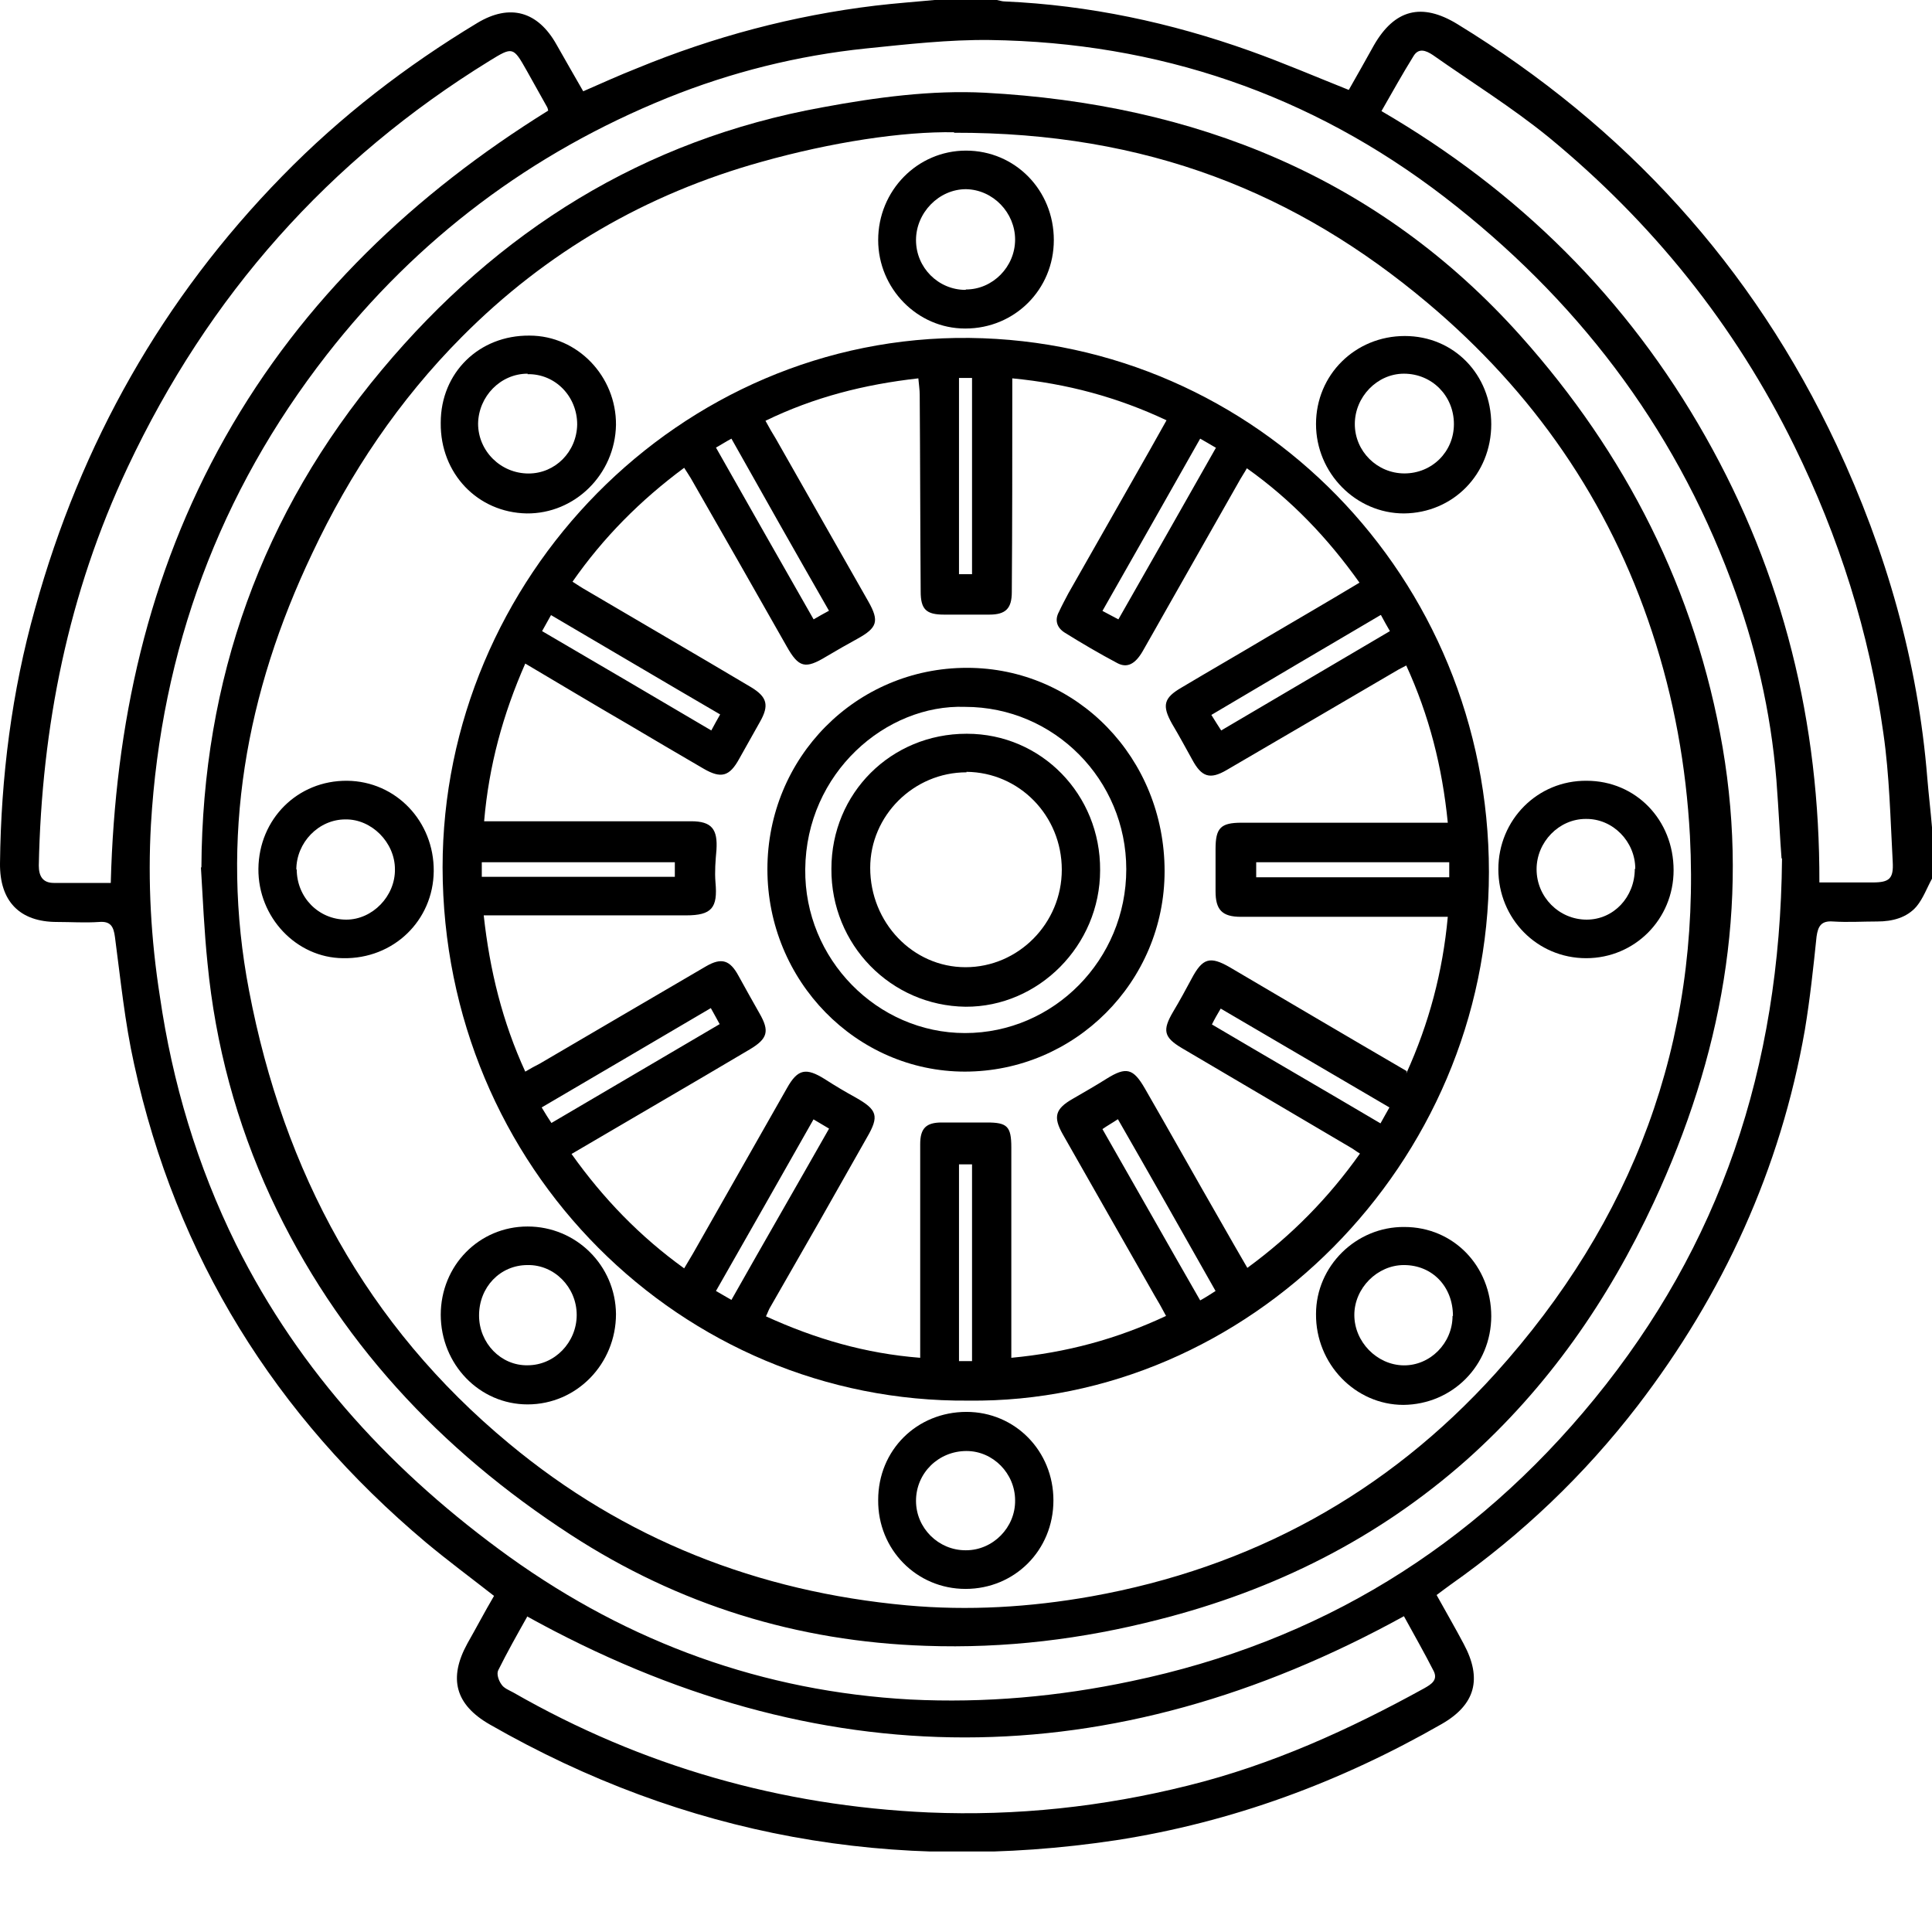 <?xml version="1.0" encoding="UTF-8"?> <svg xmlns="http://www.w3.org/2000/svg" width="24" height="24" viewBox="0 0 24 24" fill="none"><g clip-path="url(#clip0_4434_2297)"><path d="M24 10.915C23.936 11.032 23.89 11.161 23.808 11.26C23.687 11.401 23.507 11.447 23.321 11.447C23.135 11.447 22.955 11.459 22.769 11.447C22.624 11.436 22.584 11.506 22.566 11.634C22.526 12.02 22.485 12.406 22.421 12.792C22.119 14.523 21.405 16.078 20.343 17.463C19.681 18.323 18.909 19.059 18.02 19.685C17.962 19.726 17.91 19.767 17.846 19.814C17.962 20.024 18.078 20.223 18.183 20.422C18.415 20.854 18.328 21.176 17.91 21.416C16.645 22.141 15.303 22.637 13.864 22.86C11.106 23.275 8.511 22.813 6.084 21.422C5.655 21.176 5.568 20.849 5.806 20.416C5.916 20.223 6.02 20.024 6.137 19.825C5.846 19.597 5.562 19.387 5.289 19.159C3.42 17.586 2.189 15.616 1.666 13.219C1.55 12.698 1.498 12.166 1.428 11.64C1.411 11.512 1.376 11.441 1.231 11.453C1.057 11.465 0.883 11.453 0.708 11.453C0.244 11.453 -0.006 11.196 9.90174e-05 10.722C0.012 9.653 0.145 8.594 0.436 7.559C1.004 5.507 2.02 3.707 3.507 2.187C4.232 1.444 5.045 0.819 5.928 0.286C6.334 0.041 6.682 0.14 6.914 0.555C7.025 0.748 7.129 0.935 7.245 1.134C7.472 1.035 7.692 0.935 7.913 0.848C8.865 0.456 9.852 0.193 10.874 0.07C11.118 0.041 11.367 0.023 11.611 0C11.867 0 12.128 0 12.383 0C12.418 0.006 12.447 0.018 12.482 0.018C13.527 0.064 14.543 0.281 15.524 0.631C15.936 0.778 16.343 0.953 16.755 1.117C16.859 0.935 16.964 0.748 17.068 0.561C17.324 0.117 17.66 0.029 18.102 0.298C20.186 1.573 21.771 3.303 22.816 5.531C23.431 6.846 23.826 8.22 23.942 9.67C23.959 9.875 23.983 10.073 24 10.278V10.909V10.915ZM22.131 10.664C22.113 10.442 22.096 10.068 22.067 9.688C21.997 8.834 21.806 8.01 21.504 7.209C20.778 5.268 19.565 3.695 17.939 2.444C16.279 1.169 14.386 0.526 12.296 0.497C11.785 0.491 11.269 0.55 10.758 0.602C9.91 0.69 9.086 0.895 8.29 1.216C6.601 1.9 5.184 2.964 4.058 4.408C2.723 6.121 2.003 8.074 1.875 10.243C1.835 10.956 1.875 11.669 1.986 12.377C2.142 13.453 2.45 14.482 2.932 15.458C3.727 17.054 4.9 18.311 6.328 19.34C7.82 20.41 9.48 21.012 11.309 21.112C12.232 21.158 13.15 21.076 14.055 20.884C16.383 20.398 18.299 19.223 19.808 17.376C21.359 15.476 22.113 13.283 22.137 10.664H22.131ZM6.549 20.083C6.421 20.311 6.299 20.527 6.189 20.749C6.166 20.796 6.195 20.878 6.229 20.924C6.258 20.971 6.322 20.995 6.375 21.024C7.977 21.942 9.701 22.433 11.536 22.515C12.627 22.561 13.701 22.445 14.758 22.181C15.797 21.924 16.761 21.486 17.695 20.971C17.777 20.924 17.864 20.872 17.811 20.761C17.695 20.533 17.568 20.311 17.44 20.077C13.8 22.082 10.171 22.088 6.543 20.077L6.549 20.083ZM1.376 10.968C1.428 8.998 1.835 7.139 2.798 5.431C3.768 3.713 5.155 2.403 6.81 1.374C6.804 1.351 6.804 1.345 6.798 1.333C6.711 1.181 6.63 1.029 6.543 0.877C6.375 0.579 6.369 0.579 6.084 0.754C4.081 1.988 2.589 3.672 1.585 5.806C0.848 7.372 0.517 9.027 0.482 10.752C0.482 10.88 0.528 10.968 0.668 10.968C0.894 10.968 1.121 10.968 1.382 10.968H1.376ZM17.161 1.38C18.868 2.374 20.215 3.707 21.184 5.42C22.154 7.133 22.607 8.98 22.601 10.962C22.827 10.962 23.048 10.962 23.263 10.962C23.472 10.962 23.524 10.915 23.512 10.705C23.483 10.173 23.472 9.635 23.396 9.109C23.222 7.858 22.845 6.671 22.288 5.537C21.55 4.034 20.523 2.76 19.234 1.701C18.781 1.333 18.282 1.023 17.8 0.684C17.713 0.626 17.62 0.59 17.556 0.702C17.422 0.918 17.295 1.146 17.161 1.38Z" fill="black"></path><path d="M2.502 10.775C2.514 8.442 3.251 6.378 4.743 4.595C6.189 2.865 7.994 1.736 10.218 1.333C10.88 1.21 11.57 1.117 12.238 1.152C14.833 1.292 17.12 2.192 18.891 4.174C20.197 5.636 21.062 7.331 21.399 9.284C21.736 11.26 21.382 13.131 20.546 14.932C19.977 16.154 19.228 17.235 18.218 18.136C17.109 19.118 15.826 19.755 14.398 20.118C13.446 20.363 12.482 20.48 11.501 20.445C9.904 20.392 8.43 19.936 7.089 19.065C5.469 18.013 4.186 16.645 3.361 14.867C2.938 13.95 2.676 12.979 2.578 11.968C2.537 11.57 2.52 11.173 2.496 10.775H2.502ZM11.855 1.643C11.216 1.631 10.328 1.766 9.457 2.011C8.029 2.409 6.787 3.128 5.736 4.186C4.958 4.969 4.348 5.876 3.878 6.875C3.054 8.606 2.729 10.407 3.094 12.307C3.524 14.558 4.552 16.464 6.322 17.931C7.756 19.124 9.417 19.773 11.263 19.942C12.029 20.012 12.795 19.966 13.556 19.831C15.541 19.475 17.225 18.557 18.578 17.06C20.279 15.172 21.126 12.956 20.993 10.383C20.946 9.518 20.795 8.676 20.523 7.852C19.988 6.221 19.042 4.864 17.736 3.765C16.11 2.397 14.253 1.643 11.849 1.649L11.855 1.643Z" fill="black"></path><path d="M12.029 17.399C8.476 17.428 5.504 14.517 5.498 10.775C5.498 7.185 8.441 4.157 12.046 4.198C15.605 4.239 18.496 7.162 18.496 10.833C18.496 14.464 15.495 17.44 12.029 17.399ZM17.469 13.336C17.753 12.71 17.922 12.073 17.985 11.389H17.811C17.382 11.389 16.958 11.389 16.528 11.389C16.157 11.389 15.785 11.389 15.414 11.389C15.181 11.389 15.1 11.301 15.1 11.073C15.1 10.898 15.1 10.722 15.1 10.547C15.1 10.284 15.164 10.22 15.425 10.22C16.226 10.22 17.022 10.22 17.823 10.22H17.985C17.916 9.524 17.753 8.887 17.469 8.267C17.428 8.29 17.399 8.302 17.37 8.319C16.662 8.735 15.948 9.15 15.239 9.565C15.03 9.688 14.926 9.652 14.81 9.436C14.729 9.29 14.647 9.138 14.56 8.992C14.432 8.764 14.456 8.67 14.676 8.542C15.03 8.331 15.385 8.127 15.739 7.916C16.116 7.694 16.499 7.472 16.888 7.238C16.493 6.682 16.041 6.209 15.489 5.817C15.46 5.87 15.431 5.911 15.408 5.952C15.106 6.484 14.804 7.016 14.502 7.548C14.398 7.729 14.299 7.91 14.194 8.091C14.102 8.249 14.003 8.302 13.881 8.238C13.66 8.121 13.44 7.992 13.225 7.858C13.132 7.799 13.097 7.706 13.155 7.6C13.19 7.524 13.231 7.448 13.271 7.372C13.608 6.782 13.945 6.185 14.281 5.595C14.351 5.472 14.415 5.355 14.491 5.221C13.881 4.934 13.254 4.765 12.575 4.7C12.575 4.765 12.575 4.817 12.575 4.864C12.575 5.694 12.575 6.525 12.569 7.355C12.569 7.559 12.493 7.635 12.29 7.635C12.104 7.635 11.913 7.635 11.727 7.635C11.507 7.635 11.437 7.571 11.437 7.349C11.431 6.536 11.431 5.718 11.425 4.905C11.425 4.841 11.414 4.771 11.408 4.7C10.734 4.776 10.113 4.934 9.509 5.227C9.556 5.314 9.597 5.385 9.637 5.449C10.02 6.121 10.403 6.799 10.787 7.472C10.926 7.717 10.897 7.799 10.653 7.934C10.525 8.004 10.392 8.08 10.264 8.156C10.003 8.314 9.922 8.296 9.771 8.027C9.376 7.331 8.981 6.636 8.581 5.94C8.557 5.899 8.528 5.858 8.499 5.811C7.954 6.215 7.495 6.677 7.112 7.226C7.176 7.267 7.228 7.302 7.28 7.331C7.965 7.735 8.65 8.132 9.329 8.536C9.533 8.659 9.556 8.764 9.44 8.968C9.353 9.12 9.271 9.272 9.184 9.424C9.062 9.647 8.958 9.676 8.737 9.547C8.424 9.366 8.11 9.179 7.803 8.998C7.379 8.752 6.961 8.501 6.525 8.243C6.247 8.875 6.073 9.512 6.014 10.202C6.084 10.202 6.136 10.202 6.189 10.202C6.99 10.202 7.785 10.202 8.586 10.202C8.842 10.202 8.917 10.301 8.9 10.559C8.888 10.693 8.877 10.828 8.888 10.962C8.917 11.278 8.842 11.371 8.522 11.371C7.739 11.371 6.955 11.371 6.171 11.371H6.009C6.084 12.055 6.241 12.693 6.525 13.312C6.595 13.271 6.647 13.242 6.705 13.213C7.396 12.809 8.081 12.406 8.772 12.003C8.964 11.892 9.068 11.927 9.173 12.12C9.26 12.277 9.347 12.435 9.434 12.587C9.562 12.809 9.538 12.903 9.312 13.037C8.929 13.265 8.546 13.488 8.157 13.716C7.808 13.92 7.46 14.125 7.1 14.335C7.495 14.891 7.954 15.364 8.499 15.756C8.54 15.686 8.575 15.627 8.61 15.569C8.999 14.885 9.387 14.201 9.776 13.517C9.91 13.277 10.014 13.26 10.247 13.406C10.374 13.488 10.502 13.564 10.63 13.634C10.897 13.786 10.926 13.862 10.769 14.131C10.374 14.832 9.974 15.534 9.573 16.23C9.55 16.265 9.538 16.306 9.515 16.352C10.131 16.633 10.752 16.814 11.431 16.867V16.686C11.431 15.861 11.431 15.037 11.431 14.213C11.431 14.014 11.507 13.944 11.698 13.944C11.884 13.944 12.075 13.944 12.261 13.944C12.511 13.944 12.563 13.991 12.563 14.254C12.563 15.066 12.563 15.885 12.563 16.697V16.867C13.248 16.803 13.875 16.633 14.485 16.347C14.432 16.247 14.386 16.165 14.34 16.089C13.962 15.423 13.579 14.756 13.202 14.09C13.08 13.874 13.109 13.774 13.324 13.651C13.463 13.57 13.608 13.488 13.747 13.4C13.991 13.248 14.078 13.271 14.223 13.523C14.543 14.078 14.856 14.639 15.176 15.195C15.28 15.376 15.385 15.563 15.495 15.75C16.046 15.347 16.505 14.879 16.894 14.33C16.853 14.306 16.824 14.283 16.795 14.265C16.093 13.85 15.385 13.435 14.682 13.02C14.456 12.886 14.438 12.798 14.572 12.57C14.653 12.435 14.729 12.295 14.804 12.155C14.938 11.903 15.03 11.874 15.274 12.014C15.64 12.231 16.012 12.447 16.377 12.663C16.737 12.874 17.103 13.09 17.475 13.306L17.469 13.336ZM15.1 16.037C14.694 15.318 14.293 14.61 13.887 13.903C13.817 13.95 13.753 13.985 13.695 14.026C14.107 14.745 14.502 15.446 14.909 16.154C14.984 16.113 15.036 16.078 15.1 16.037ZM10.107 13.903C9.701 14.622 9.3 15.323 8.894 16.037C8.964 16.078 9.016 16.107 9.086 16.148C9.492 15.429 9.898 14.727 10.299 14.02C10.229 13.979 10.171 13.944 10.102 13.903H10.107ZM8.946 8.875C8.244 8.466 7.553 8.056 6.845 7.641C6.804 7.711 6.775 7.77 6.734 7.84C7.443 8.255 8.134 8.659 8.836 9.074C8.877 8.998 8.906 8.945 8.946 8.875ZM15.048 12.722C15.75 13.137 16.447 13.54 17.149 13.955C17.19 13.879 17.225 13.821 17.26 13.757C16.552 13.342 15.861 12.938 15.164 12.529C15.123 12.599 15.088 12.658 15.054 12.728L15.048 12.722ZM8.83 12.523C8.122 12.938 7.431 13.347 6.729 13.757C6.775 13.833 6.81 13.891 6.85 13.95C7.559 13.534 8.244 13.131 8.94 12.722C8.9 12.652 8.871 12.593 8.83 12.523ZM17.149 7.641C16.441 8.056 15.75 8.466 15.048 8.881C15.094 8.957 15.129 9.009 15.17 9.074C15.878 8.659 16.569 8.249 17.266 7.84C17.225 7.77 17.196 7.717 17.155 7.641H17.149ZM15.1 5.56C15.03 5.519 14.972 5.484 14.909 5.449C14.502 6.168 14.102 6.875 13.695 7.589C13.765 7.624 13.823 7.659 13.893 7.694C14.299 6.981 14.7 6.279 15.106 5.56H15.1ZM10.299 7.589C9.887 6.87 9.486 6.162 9.086 5.449C9.01 5.49 8.958 5.525 8.894 5.56C9.3 6.279 9.701 6.981 10.107 7.694C10.177 7.653 10.229 7.624 10.305 7.583L10.299 7.589ZM18.003 10.711H15.605V10.898H18.003V10.711ZM8.383 10.711H5.985V10.892H8.383V10.711ZM12.075 7.133V4.695H11.913V7.133H12.075ZM12.075 16.908V14.464H11.913V16.908H12.075Z" fill="black"></path><path d="M11.988 4.081C11.396 4.081 10.909 3.584 10.909 2.982C10.909 2.368 11.396 1.871 12 1.871C12.61 1.871 13.091 2.362 13.091 2.982C13.091 3.596 12.604 4.081 11.994 4.081H11.988ZM12 3.596C12.331 3.596 12.61 3.315 12.61 2.976C12.61 2.643 12.337 2.356 12 2.35C11.663 2.35 11.379 2.643 11.379 2.982C11.379 3.327 11.658 3.601 11.994 3.601L12 3.596Z" fill="black"></path><path d="M11.994 19.738C11.385 19.738 10.903 19.247 10.909 18.633C10.909 18.013 11.39 17.539 12.006 17.539C12.61 17.539 13.086 18.025 13.086 18.638C13.086 19.258 12.604 19.738 11.994 19.738ZM12 19.258C12.337 19.258 12.615 18.972 12.61 18.638C12.61 18.305 12.337 18.025 12.006 18.025C11.658 18.025 11.379 18.299 11.379 18.644C11.379 18.983 11.658 19.258 11.994 19.258H12Z" fill="black"></path><path d="M18.525 16.347C18.525 16.961 18.044 17.446 17.434 17.452C16.836 17.452 16.343 16.943 16.348 16.323C16.348 15.727 16.848 15.236 17.446 15.242C18.055 15.242 18.525 15.727 18.525 16.353V16.347ZM18.049 16.347C18.049 15.984 17.794 15.715 17.44 15.715C17.109 15.715 16.824 16.002 16.824 16.335C16.824 16.668 17.103 16.955 17.434 16.961C17.765 16.966 18.044 16.686 18.044 16.347H18.049Z" fill="black"></path><path d="M5.475 16.335C5.475 15.721 5.951 15.236 6.554 15.236C7.158 15.236 7.646 15.721 7.652 16.323C7.652 16.943 7.164 17.446 6.554 17.446C5.956 17.446 5.475 16.949 5.475 16.329V16.335ZM5.951 16.341C5.951 16.686 6.224 16.966 6.554 16.96C6.891 16.96 7.164 16.674 7.164 16.335C7.164 15.99 6.885 15.709 6.554 15.715C6.212 15.715 5.951 15.99 5.951 16.341Z" fill="black"></path><path d="M5.475 5.25C5.475 4.63 5.951 4.163 6.578 4.169C7.176 4.169 7.657 4.677 7.652 5.279C7.64 5.893 7.141 6.384 6.543 6.378C5.933 6.367 5.469 5.882 5.475 5.256V5.25ZM6.554 4.642C6.218 4.642 5.945 4.923 5.939 5.262C5.939 5.601 6.218 5.882 6.566 5.882C6.897 5.882 7.164 5.613 7.17 5.273C7.17 4.923 6.897 4.642 6.554 4.648V4.642Z" fill="black"></path><path d="M18.525 5.268C18.525 5.893 18.049 6.373 17.44 6.378C16.842 6.378 16.348 5.876 16.348 5.268C16.348 4.654 16.836 4.174 17.451 4.174C18.061 4.174 18.525 4.654 18.525 5.273V5.268ZM17.446 5.881C17.788 5.881 18.061 5.613 18.061 5.268C18.061 4.917 17.788 4.642 17.44 4.642C17.109 4.642 16.83 4.929 16.83 5.268C16.83 5.607 17.109 5.881 17.446 5.881Z" fill="black"></path><path d="M3.21 10.793C3.216 10.173 3.698 9.693 4.313 9.699C4.917 9.705 5.393 10.202 5.388 10.822C5.382 11.436 4.888 11.915 4.261 11.903C3.681 11.898 3.205 11.395 3.21 10.793ZM3.686 10.798C3.686 11.149 3.959 11.424 4.302 11.424C4.627 11.424 4.911 11.132 4.906 10.798C4.906 10.465 4.615 10.173 4.29 10.179C3.959 10.179 3.681 10.465 3.681 10.804L3.686 10.798Z" fill="black"></path><path d="M20.79 10.81C20.79 11.418 20.308 11.903 19.704 11.903C19.094 11.903 18.613 11.412 18.613 10.798C18.613 10.184 19.1 9.693 19.71 9.699C20.319 9.699 20.79 10.184 20.79 10.81ZM20.314 10.793C20.314 10.454 20.035 10.167 19.698 10.173C19.367 10.173 19.088 10.459 19.088 10.798C19.088 11.143 19.367 11.424 19.71 11.424C20.046 11.424 20.308 11.143 20.308 10.793H20.314Z" fill="black"></path><path d="M11.988 13.312C10.636 13.312 9.533 12.184 9.533 10.798C9.533 9.407 10.636 8.296 12.012 8.296C13.382 8.296 14.467 9.419 14.467 10.822C14.467 12.196 13.353 13.312 11.983 13.312H11.988ZM11.988 8.781C11.007 8.746 10.014 9.6 10.003 10.798C9.991 11.915 10.897 12.833 11.988 12.833C13.091 12.833 13.991 11.921 13.991 10.798C13.991 9.688 13.097 8.781 11.988 8.781Z" fill="black"></path><path d="M12.012 9.115C12.935 9.115 13.672 9.869 13.666 10.81C13.666 11.746 12.9 12.511 11.994 12.506C11.065 12.494 10.322 11.734 10.328 10.793C10.328 9.851 11.071 9.115 12.006 9.115H12.012ZM12.006 9.594C11.35 9.594 10.81 10.132 10.81 10.781C10.81 11.459 11.338 12.015 11.994 12.015C12.65 12.015 13.19 11.471 13.19 10.804C13.19 10.132 12.662 9.594 12.006 9.588V9.594Z" fill="black"></path></g><defs><clipPath id="clip0_4434_2297"><rect width="24" height="23" fill="white"></rect></clipPath></defs></svg> 